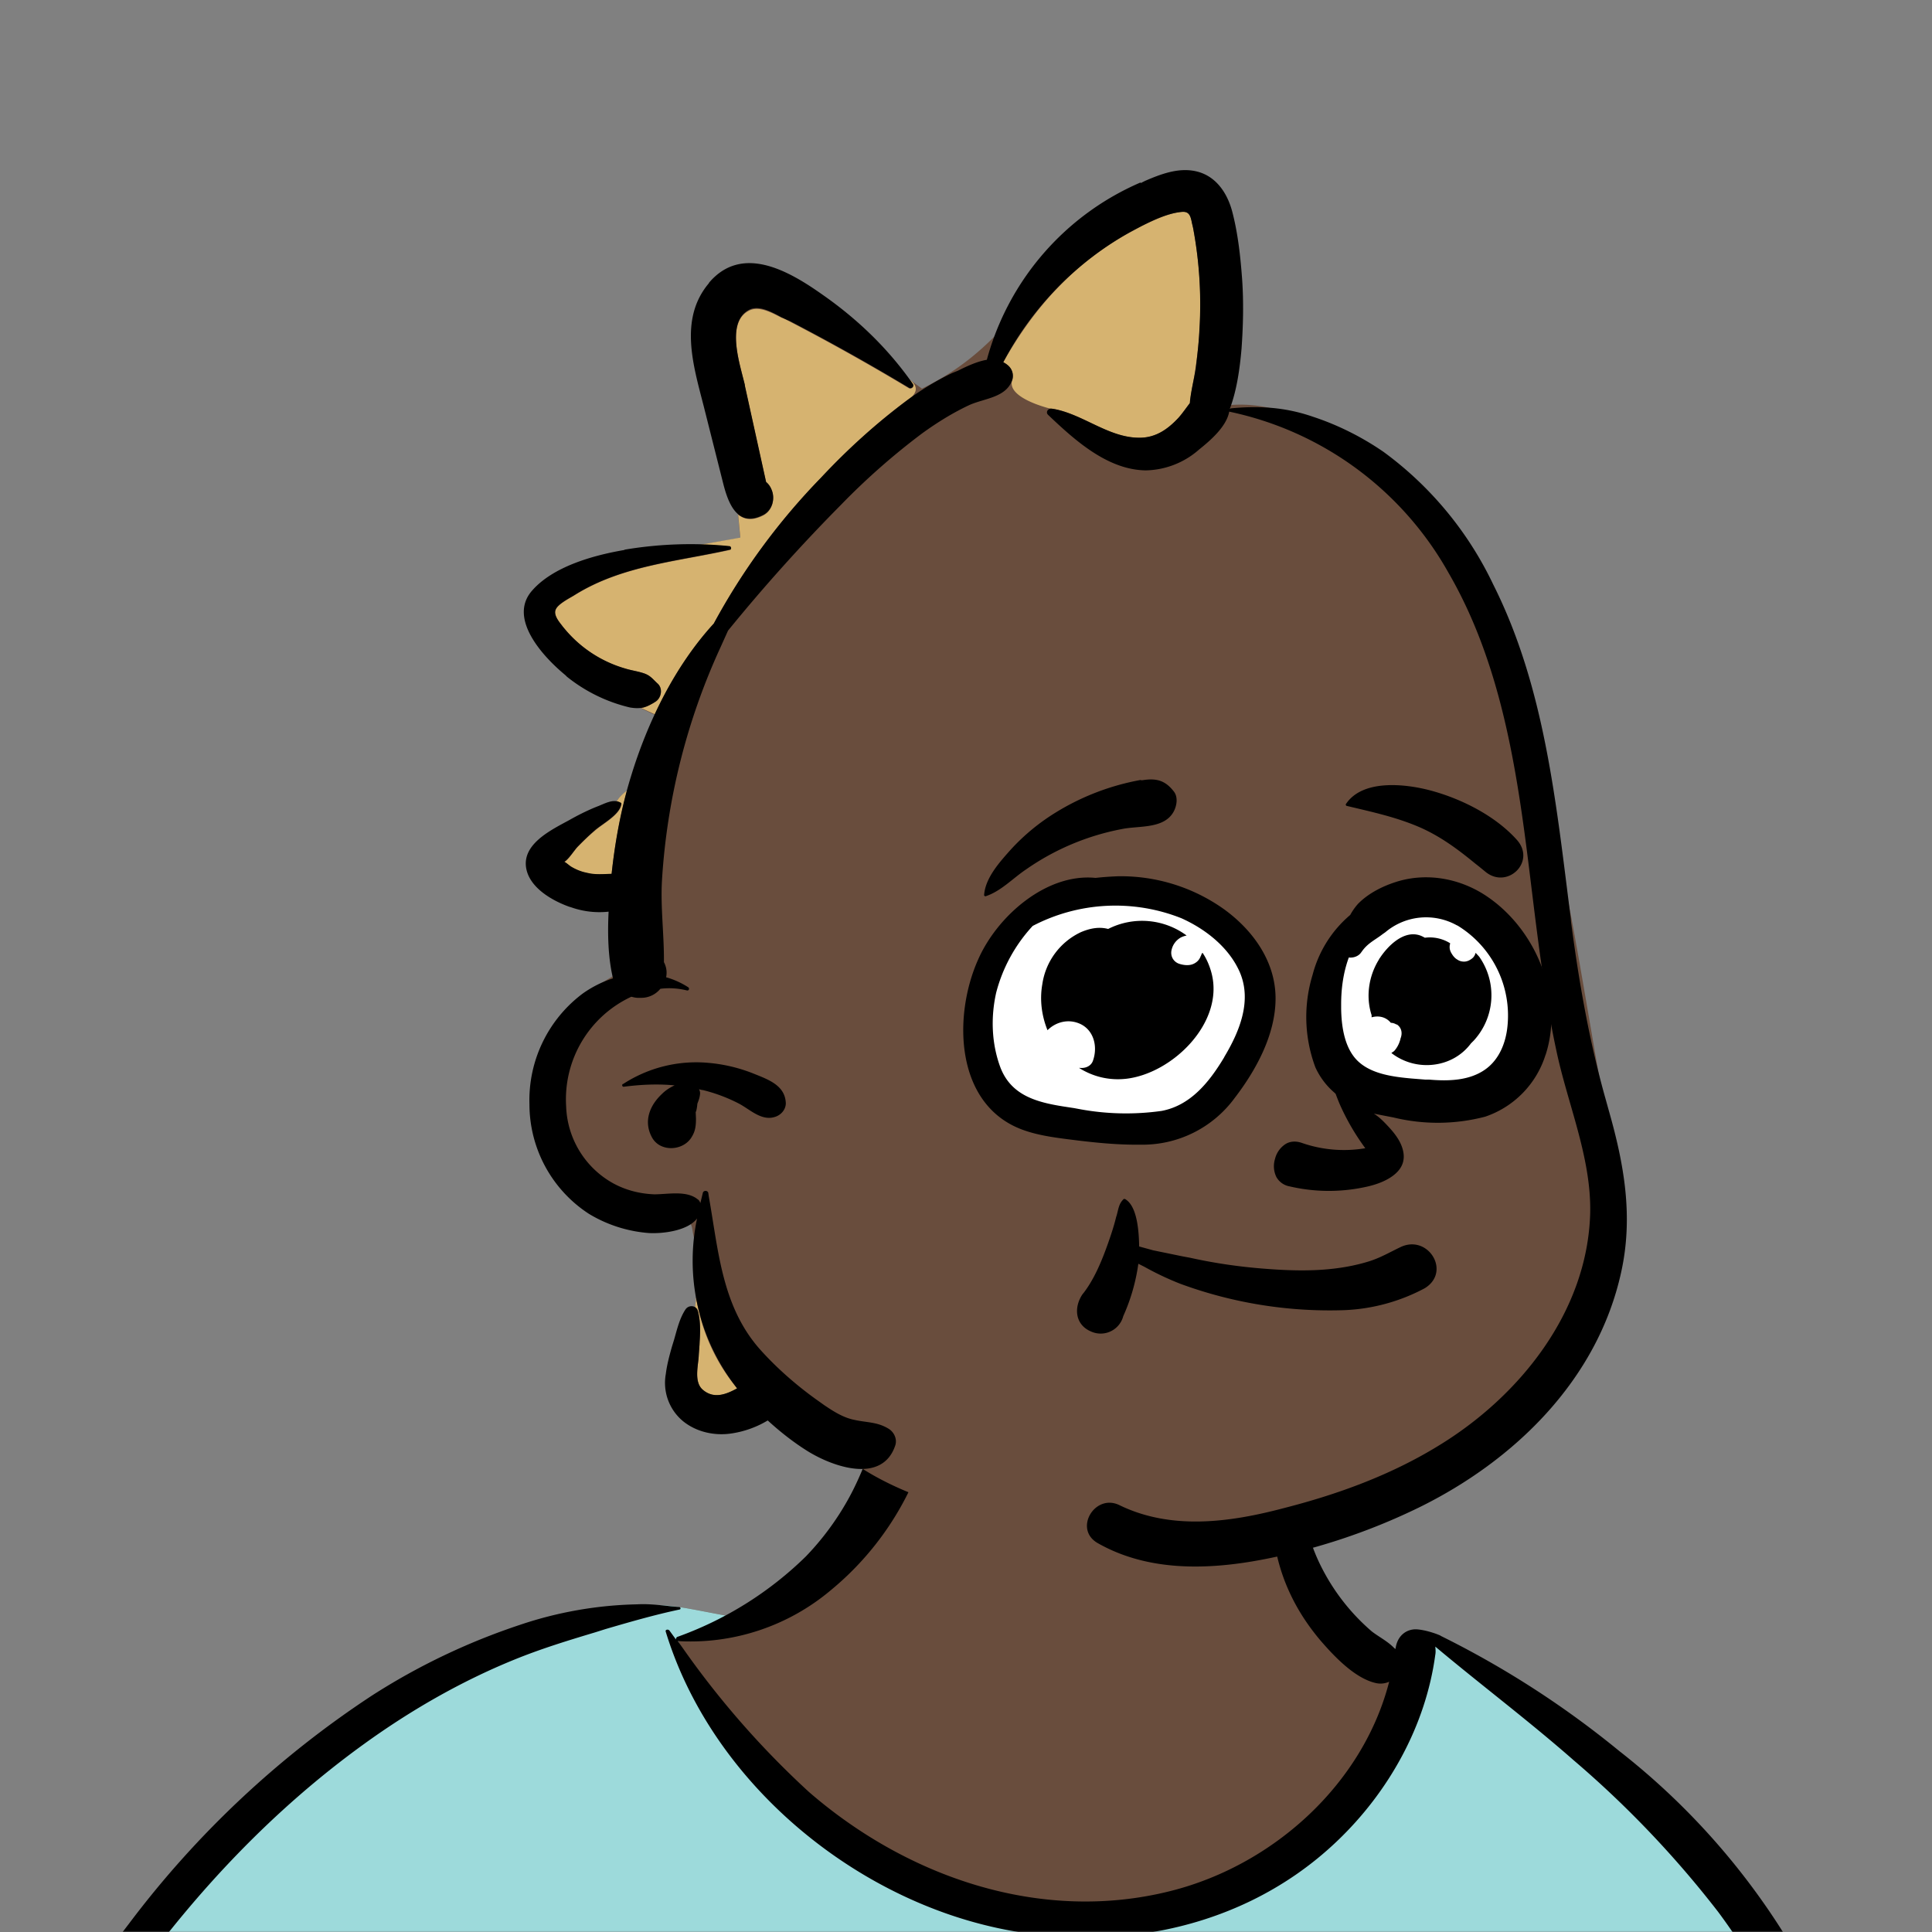 <svg xmlns="http://www.w3.org/2000/svg" viewBox="0 0 704 704" fill="none" shape-rendering="auto"><rect x="0" y="0" width="704" height="704" fill="#808080" stroke="none"/><mask id="viewboxMask"><rect width="704" height="704" rx="0" ry="0" x="0" y="0" fill="#fff" /></mask><g mask="url(#viewboxMask)"><g fill-rule="evenodd" clip-rule="evenodd"><path d="M705.3 1074a2351.1 2351.1 0 0 1-15.6-101c-1-7.7-2.5-16.4 2.7-22 7.3-8 14-14.8 14.8-26.2.8-10.7-2.8-22.4-5-32.8a809.4 809.4 0 0 0-17.3-64.7c-6.6-21.7-13.9-43.2-21.3-64.6-6.9-20-13.5-40.3-22.5-59.5-17-36.5-46-63.5-81.6-81.6-9-4.5-27-20.5-36.3-24-8.5-3.4-8.5 6.3-16.9 2.6-6.7-2.9-13-6.7-16.7-13.2-4-7-14.3-16.9-15.9-25-3.3-17.4.3-32.2-12-45.3a90 90 0 0 0-41.1-23.8c-33.7-9.3-78.5-2.8-98.8 28.5-9.7 14.9-13 33-26.2 45.1-11.4 10.7-8.8 18-23.6 23.4-.9.3-23.6-4.5-24.4-4.2-16.2-3.5-31.7 6.2-46.5 11.8a325.4 325.4 0 0 0-63 32.3 399.2 399.2 0 0 0-102.3 98.5 482.5 482.5 0 0 0-76.4 161c-1.7 6.4-3.5 13-1.5 19.4 1.7 5.3 5.4 9.2 9.8 12.4 6 4.3 18 7 17.7 15.7-.1 6.6-2.4 13.5-3.5 20-1.3 7.7-2.3 15.5-3.4 23.2-4.8 35.4-8.6 71-10.3 106.6a920 920 0 0 0-.5 106c.1 2.3.8 4.5 2 6.2-1 .4-1.2 2.4.1 2.7l2.7.5a12 12 0 0 0 7 2.4l5.5.2c19.3 4 38.6 7.9 58.1 10.8 23.8 3.5 47.6 6.3 71.5 8.7 49.2 4.8 98 3.2 147.1.6a1877 1877 0 0 1 147.4-2c49.2 1.4 98.4 3.5 147.6 4.4 55 1 110-.5 164.8-5 7.5-.5 12.2-6.5 10.7-14-8.9-44.7-19-89.1-27-134Z" fill="#694d3d"/><path d="m201 597.5 1.2-.4c14.5-5.7 29.6-14.8 45.4-11.4.5-.2 10.8 1.9 17.9 3.2l-6.7 7L247 598c40.7 67.1 88.8 100.7 144.3 100.7 55.5 0 97.7-33.6 126.4-100.7l4-1c.4 0 1 .2 1.5.4 9.3 3.6 27.4 19.6 36.3 24.1 35.6 18 64.5 45 81.6 81.6 8.7 18.6 15.2 38 21.8 57.5l.7 2c7.4 21.4 14.7 43 21.3 64.6 6.3 20.4 12 41 16.6 61.8l.7 2.9c2.2 10.4 5.8 22 5 32.8a29 29 0 0 1-3 10.7l-80.4 29 38.4 261.3c-35.1 1.5-70.3 2-105.5 1.3-49.2-.9-98.4-3-147.6-4.3-47.7-1.2-95.3-.7-143 1.7l-12 .6a946.3 946.3 0 0 1-139.5-1l-3.1-.3v-38.3l16.3-212.9-83-15.6-81.3-39.5a21.7 21.7 0 0 1-5.6-8.8c-1.9-6-.5-12 1-18l.5-1.3a492.8 492.8 0 0 1 76.4-161A399.3 399.3 0 0 1 138 629.7c19.8-13 40.9-23.9 63-32.3Z" fill="#9ddadb"/><path d="M232.2 584.6c5.1-.3 10.3.6 15.4 1 .4.1.6.8 0 .9-9 1.9-18 4.5-26.9 7.1l-3.8 1.2c-10 3-19.8 6-29.6 10-19.4 7.9-37.8 18.5-54.8 30.8C67.2 682.8 20 754.3-9.9 828.3a526 526 0 0 0-24.3 77c-.4 1.6-2 5.4-1 7 .7 1.3 3.6 2.1 5 2.9l4.5 2.3 25.2 12.9 2.3 1.1c38 18.6 78.4 34.4 121 35.5l.4-3.7a342 342 0 0 1 9.9-60c.3-1 1.6-.6 1.7.3 3 23.1 2 46.4 1 69.7-1.8 41-4.3 82.2-6.5 123.3-1.2 20.6-2.6 41-3.9 61.7-1.3 20.5-1.7 41.6-4.7 62-.6 4.6-6 7-10 6.6-4.4-.5-7.9-4.5-8-9 0-11.9 1.5-24 2.4-35.8l2.5-33.8c3.1-41.1 6.8-82.2 10.2-123.3a4771 4771 0 0 1 3.8-43.7C76.4 979.8 34.2 963-6.1 943.5c-.6 13.2-2 26.5-3.4 39.6-3.8 36.8-7.1 73.6-9.6 110.5a2254.2 2254.2 0 0 0-4.2 92.7l-.2 7c0 4.4-.5 8.5-4.3 11.7-3.7 3.3-8.9 3.5-12.6 0-5-4.6-4.2-10.9-4-17.1a1675.6 1675.6 0 0 1 1.8-47.2 1321 1321 0 0 1 10.5-109.5l2-14c3.5-26 7.5-52.7 15.5-77.9-3.1-1.5-6.2-3-9.3-4.7-5.5-2.7-11.2-5.4-16.6-8.4-4.2-2.5-7.9-5.8-9-10.8-1.4-5.5.6-11.5 2-16.9v-.4a502 502 0 0 1 26.6-80 523.2 523.2 0 0 1 67.8-117 353.8 353.8 0 0 1 88.7-83.3 239 239 0 0 1 53.8-25.7 142.6 142.6 0 0 1 42.8-7.5Zm90.1-66c6-6.5 18.1.2 15.2 8.8a108.2 108.2 0 0 1-34.7 52A79.4 79.4 0 0 1 247 598l1.7 2.4a321.1 321.1 0 0 0 46.1 52.6c36 31.2 84.8 48 132 36 37.1-9.4 69.8-38.8 79.4-76.2-1.3.6-3 .9-4.8.5-7.7-1.7-15.3-9.8-20.3-15.6-5.3-6.3-9.5-13-12.6-20.7-5.6-14-7.4-32.1.3-45.7 1-1.7 3-.7 3.3 1l.3 2.5c1.5 12.7 3.3 25 9.3 36.6a76 76 0 0 0 18.2 23.1c2.6 2 5.8 3.6 8.1 6l.5.4c.6-5 4.1-7.3 7.6-7.2 3.3.2 7.3 1.6 8.8 2.3l.1.1a341 341 0 0 1 65.1 42 259 259 0 0 1 88.4 129c7.5 25.3 11.8 51.4 16.3 77.4l2.8 16c4.2 23.9 8.9 48.4 18.4 70.7 2.5 5.7.6 11.1-5.5 13.4A1493 1493 0 0 1 688 953c3.7 16 6 32.5 8.7 48.5 6 34.1 13.2 68 19.4 102 3.2 17.5 6.1 35 9.3 52.3l4.7 25.2 2.4 13.6.1.7c.5 2.4 1 4.9.4 7.3-.8 2.7-2.9 4.6-4.8 6.6-1.6 1.6-3.8 1.6-5.7.7l-.7-.3c-3.4-1.6-6-3.2-7.3-7-.7-2.5-1-5.2-1.5-7.7a3535.6 3535.6 0 0 1-7.8-43.6l-1.6-9.1c-5.2-31.4-10.2-62.9-12.8-94.5-1-14-2.3-28.1-3.5-42.2l-.9-10.5c-1.1-13.3-2.5-27-2.7-40.5l-4.5 1.6L657 964c-5.5 2-12.5 6-18.4 5.2-2.9-.3-5-1.2-6.8-2.9 2 28.8 4.8 57.4 8.5 86a1965.7 1965.7 0 0 0 22 135c.6 3.2 1.4 6.4 1.9 9.6.5 3.7-.5 5.9-2.5 9-1.7 2.4-5 3.7-7.8 2-3.6-2.3-5.5-4.3-6.5-8.4-1-3.7-1.6-7.6-2.3-11.4a1654.2 1654.2 0 0 1-11.4-65.2c-7.8-52-12.7-104.4-15.2-156.8a1388 1388 0 0 1-1.4-77.8c0-13.3.5-26.6 1.4-39.9 1-13.4 3-26.5 4.8-39.8 0-.5.7-.5.7 0 .8 14.9 2.1 29.8 2.8 44.7.6 14.3.9 28.5 1.4 42.8.6 18.7 1.5 37.5 2.7 56.2a9.6 9.6 0 0 1 8.5-3.1c4.7-1 9.7-3.4 14.1-5l16.8-5.5 26.4-8.7a679 679 0 0 1-18-80.8l-2-12.3c-4-24.2-8.5-48.5-15.8-72a229.8 229.8 0 0 0-34.8-68.2 370.2 370.2 0 0 0-52.7-55.3C557 627 539.7 614 523 600c.1.9.2 2 0 3-3.5 25.9-17 50-35.8 67.9-37.7 36-93.6 43.4-142 26.5-46.7-16.3-88-55-102.6-102.8-.3-.8.8-1 1.3-.5l2.4 3.3c0-.4.2-.9.7-1a129 129 0 0 0 46.6-29.2 100.2 100.2 0 0 0 21.3-33.3l.4-1c1.7-5 3.2-10.2 7-14.2Z" fill="#000"/></g><g transform="matrix(.998 0 0 1 156 62)"><g fill-rule="evenodd" clip-rule="evenodd"><path d="M434.8 366.8c-17-76.6-20.2-160.8-64.8-227.6-19.5-27.3-50.8-62.9-87.4-51.6 1.5-16.2 3-32.3 4.3-48.5.7-9.3 4.2-21.6-3.6-28.7C270.3 0 249 16 239 25c-21.7 20.7-30.2 40.8-58.7 54.6C169 71.4 157.7 63 146.2 55c-11.9-8-28.8-21.1-41-6.2-10.4 12.6-3.8 32.5.4 46.4 2 7 4.2 14.8 7 22.1.3 5.6.8 11.1 1.4 16.7-21.1 3.7-42.8 6.9-63 14.3-11 6-10 19.4-2.2 27.5a121.6 121.6 0 0 0 42.5 26.1c-2.9 10.2-10 18.8-18.7 24.4-3 1.9-4.7 4.6-5.3 7.5a59.2 59.2 0 0 1-14.4 5c-6.4 1.3-10 8.7-8.4 14.6 4.6 14.4 20.8 6.2 31.3 5.2.3 10 .4 20.5 5 29.8-24.4 6.4-45.5 29.8-39.9 56 5.1 25.2 32.3 32.9 53.8 38.6 1.6 1 1.6 1.9 2 4.3 3.6 16.3.7 34.2-5 49.6-1.5 4.3.8 9.5 4.2 12 17.5 11.2 23.3-22.7 43.2-1.1-1.5-.2-5.2-2-5 .6 25.9 45.4 102.2 48.2 149 49.3 5.7 2.7 12.1 1.2 18.5-.6 6.2-.3 12.3-.8 18.4-1.4 11.1-2 30.8.4 31.5-15.3 28.8-11.4 53.5-31 70.4-57a67.3 67.3 0 0 0 12.9-56.5Z" fill="#694d3d"/><path d="M97.9 411a68.5 68.5 0 0 0 15 33l-.5.2-.5.3c-4 2-8 3-11.6 0-3.2-2.8-1.8-8.4-1.5-12.2V431l.3-2.9v-1.2c.3-3.8.4-7.6-.6-11.1-.2-.7-.6-1.1-1-1.4 0-1 .2-1.8.3-2.8v-.5ZM72.6 226.2c-2.7 10-4.5 20-5.6 30.3-3 0-6 .4-9-.3-2.1-.5-4-1.3-5.9-2.3-.6-.4-1.5-1.4-2.3-1.8 1.6-1 3.6-4.3 4.9-5.6 2-2 4-4 6.2-5.8 2.8-2.5 9.1-5.7 9.7-9.6 0-.2 0-.4-.2-.5-.6-.3-1-.5-1.6-.5.8-1.4 2-2.6 3.4-3.7l.4-.2Zm56.7-172.4.5.2 2.3 1.2a807 807 0 0 1 43.5 24.3c.9.4 2-.6 1.4-1.4l-1.3-1.9.2.2c1.6 1.2 4.2 3.8-.6 7.3-11.6 8.3-22 18.2-31.8 28.4a239.8 239.8 0 0 0-39.2 53.2 131 131 0 0 0-21.5 33l-5-2.3c1.3-.2 2.5-.7 4-1.6l.4-.2.7-.4c2.3-1.3 3-5 .8-6.8-1.8-1.6-2.6-2.9-5-3.7-2.2-.7-4.4-1-6.6-1.6a45 45 0 0 1-22.2-14.5l-.7-.8-.6-.9c-1.3-1.6-2.8-3.7-2-5.5.8-1.7 4.5-3.7 6.2-4.7l1-.6c17.2-10.6 37.1-12 56.4-16.3.7-.1.5-1.2-.2-1.3-3.6-.3-7.1-.5-10.7-.6l14.7-2.6-.8-8.4c2.2 1.8 5.1 2.4 9.2.3 3.3-1.7 4.4-6 3-9.3-.4-1-1-2-1.8-2.6l-.2-.2L121 103l-5.3-24-.1-.8-.2-.7-1-4.2c-2-7.8-4.1-18.4 2.6-22 3.8-2.1 8.7.8 12.3 2.6Zm149.5-35.2.1.7.4 1.7a150.7 150.7 0 0 1 1 50.3c-.5 4.5-1.8 9-2.1 13.6-1.4 1.7-2.7 3.6-4.1 5.2-3.8 4.2-8.4 7.4-14.2 7.4-11.3.2-20.7-8.6-31.6-10.5h-.7c-1.8-.4-16.1-4.1-14.4-10.3l.1-.3a5 5 0 0 0-1.3-5 8 8 0 0 0-2-1.4c11-19.6 25.9-36.3 46.2-47.3l2.8-1.5 1.5-.8c4.7-2.3 10-4.8 14.8-5.2 2.5-.2 3 1.4 3.5 3.4Z" fill="#d6b370"/><path d="m260.2 4.7 1.6-.8C267.6 1.4 274-1 280.3.4c7.3 1.6 11.5 7.9 13.3 14.7 2.1 8 3 16.4 3.6 24.5.6 8.5.4 17-.2 25.4-.6 7-1.7 15.2-4.3 22l.4-.2c10.4-1 19.9-.4 29.8 3 9.2 3 18 7.4 26 12.9a128 128 0 0 1 40 48.3c19 37.7 23 80.4 28.3 121.6l.1 1.3c2.9 22 6.7 43.8 12.8 65.2l1 3.6c5.6 19.6 9 38.6 4.5 58.9-8.6 39.2-39 68.7-74 85.8a228 228 0 0 1-57 18.9c-20 3.8-41.8 4.4-60.1-6-9-5.1-1-18.3 8-13.8 19 9.2 40.5 6.2 60.1 1 19.6-5 38.8-12 56-22.5 29.8-18 54.8-49 55.7-85.1.4-20.3-8.3-39.7-12.4-59.3-3.7-17.2-6-34.7-8.2-52.3l-1.6-13c-4.6-37.3-10.4-75.7-29.6-108.7a120 120 0 0 0-80-58.6c-1 5.5-7 10.6-11 13.8a30.3 30.3 0 0 1-19.5 7.6c-14-.2-26-11.1-35.6-20.2-1.1-1 0-2.5 1.3-2.3 11.1 1.7 20.7 10.7 32.1 10.6 6 0 10.4-3.2 14.3-7.4 1.4-1.6 2.7-3.5 4-5.2.4-4.6 1.7-9 2.3-13.6.5-4.3 1-8.6 1.2-12.9a150.7 150.7 0 0 0-2.3-37.4l-.4-1.7c-.5-2.3-.8-4.3-3.6-4.1-6.1.5-13 4.2-18.3 7A116.4 116.4 0 0 0 210 70a8 8 0 0 1 2 1.4 5 5 0 0 1 1.3 5c-2.2 6.5-10.1 6.7-15.7 9.2-6 2.8-11.8 6.4-17.2 10.3a252.8 252.8 0 0 0-29.6 26 630.9 630.9 0 0 0-41.3 45.9l-2.8 6.2a237.3 237.3 0 0 0-21.3 84.6c-.6 10 .8 20 .7 30 .9 1.7 1.2 3.6.8 5.5 2.8.8 5.5 2 8 3.6.7.4.3 1.4-.4 1.2-3.3-.8-6.5-1-9.7-.6a9 9 0 0 1-7 3.3h-1.1c-.9 0-1.7-.2-2.5-.4a41.2 41.2 0 0 0-23.8 40 33.3 33.3 0 0 0 17.2 28c4.6 2.5 9.7 3.8 15 4 5 0 11.7-1.5 15.8 1.8.5.3.8.8 1 1.4l.9-3.7c.2-1 1.8-1 2 0l.2 1.4c3.5 19.5 4.7 39.7 18.5 55.4 6.5 7.3 14.3 14 22.2 19.5l1.4 1c3.4 2.3 7 4.6 11.1 5.4 4.5 1 8.3.7 12.4 3.2 2 1.2 3.2 3.7 2.5 6-4.7 14.3-22.8 7.9-32 2.2-5-3.1-10-7-14.6-11.2a36 36 0 0 1-13 4.7c-6.2 1-13-.4-18-4.5a18.1 18.1 0 0 1-6.2-17.2c.4-3.3 1.3-6.6 2.2-9.8l.8-2.6c1.1-3.8 2-7.8 4.2-11.1 1.2-1.7 3.9-1.5 4.5.6 1.3 4.8.7 10.2.4 15.2l-.1 1.2c-.2 3.7-1.8 9.5 1.5 12.3 4 3.4 8.3 1.8 12.5-.5l-1.2-1.6A74.6 74.6 0 0 1 98.2 382c-3.5 4.6-12.8 5.6-17.7 5.3-7.7-.6-15.2-3-21.8-7A47.6 47.6 0 0 1 37 340.4 48.5 48.5 0 0 1 56.5 300c3.4-2.4 7.2-4.3 11-5.5-1.8-7.6-2-16-1.6-24.3a31 31 0 0 1-13.7-1.6l-.7-.2c-6.4-2.3-14.5-7-15.7-14.1-1.5-8.9 9.4-14 15.8-17.5 3-1.7 6-3.2 9.1-4.5l1-.4c2.7-1 5.9-3 8.6-1.4.2 0 .3.3.2.5-.5 3.8-6.8 7.1-9.6 9.5a106 106 0 0 0-6.2 5.9c-1.3 1.3-3.3 4.6-5 5.6.8.4 1.8 1.3 2.4 1.7 1.8 1.1 3.7 1.9 5.8 2.3 3 .8 6 .5 9.1.4 1.3-12.1 3.5-24 7.1-35.6 6-19.6 16-40.2 30.2-55.6a239.8 239.8 0 0 1 39.2-53.2 237.6 237.6 0 0 1 31.7-28.4c5.1-3.7 10.5-7 16.2-9.7l2-.8c3-1.5 7-3.4 10.6-4a98.4 98.4 0 0 1 56.1-64.6ZM71.2 333a49 49 0 0 1 31.2-7.7 58 58 0 0 1 15.9 3.7l2 .8c5 2 10.1 4.3 10.3 10.2 0 2.3-1.7 4.2-3.7 4.9-5 1.8-9.2-2.5-13.3-4.7a59.8 59.8 0 0 0-13.3-5c-.5 0-1-.2-1.4-.3.3.5.4 1 .4 1.6-.1 1.4-.5 2.4-1 3.7 0 .4-.3 2.8-.6 3l.1 2.4c0 2.5-.2 4.5-1.5 6.6-3 5.3-11.8 5.8-14.7 0-3-5.8-.6-11.5 3.8-15.6 1.2-1.2 2.8-2.3 4.6-3.1-6.2-.6-12.4-.3-18.6.5-.6 0-.7-.8-.3-1Zm.5-194.7c12.5-2.1 25.6-2.6 38.3-1.3.6 0 1 1.1.1 1.3C91 142.6 71 144 53.8 154.6l-.8.5c-1.7 1-5.6 3-6.4 5-1 2.1 1.6 5 2.8 6.5a45 45 0 0 0 22.6 15c2.2.7 4.5 1 6.6 1.7 2.5.8 3.3 2 5.1 3.7 2.2 1.9 1.4 5.5-.9 6.8l-.6.4c-3 1.7-4.7 2.2-8.5 1.6a58.1 58.1 0 0 1-23-11.2l-.6-.6c-7.8-6.4-21-20.4-12.3-30.6 7.7-9 22.7-13.1 33.9-15Zm30.8-97.2c12-14.2 29-4.5 41.1 4 13 9 24.3 19.8 33.4 32.8.6.9-.6 1.9-1.4 1.4A807 807 0 0 0 132.1 55l-2.3-1c-3.7-1.9-8.9-5.2-12.8-3-8.3 4.6-3.2 19.7-1.4 27l.1.7 5.3 24 2.4 10.9a7 7 0 0 1 2 2.8c1.4 3.2.3 7.5-3 9.2-9.7 5-13-4.7-14.8-12l-4.5-17.8-2.5-9.9c-3.8-14.8-9.1-31.8 2-44.8Z" fill="#000"/></g></g><g transform="translate(315 248)"><g fill-rule="evenodd" clip-rule="evenodd"><path d="M95 163c26.5 0 48-18.8 48-42s-21.5-42-48-42-55.2 18-55.2 41.2c0 9.9 7.8 27 14.2 34.2 8.8 9.8 25.7 8.6 41 8.6ZM209.3 155c20.2 0 36.7-17 36.7-38s-16.5-38-36.7-38C189 79 167 95.3 167 116.3c0 8.9 6 24.4 10.9 31 6.7 8.7 19.7 7.7 31.4 7.7Z" fill="#fff"/><path d="M94.3 189c.2-.1.6-.2.8 0 4.4 2.7 4.9 12 5 17.2l5.1 1.4 10.7 2.2 2.7.5c9 2 18 3.3 27.1 4 8.8.7 18 1 26.7-.2 3.8-.5 7.6-1.3 11.2-2.4 4.3-1.3 7.8-3.4 11.8-5.3 10-4.7 18.5 9 8.8 15a68 68 0 0 1-29.2 8 157.6 157.6 0 0 1-59.9-9.6 107 107 0 0 1-12.2-5.7l-1.1-.6-2-1a70 70 0 0 1-5.5 19.1 8.5 8.5 0 0 1-11.7 5.6c-6-2.5-6.4-9-3-13.8l.2-.2c4-5.2 6.7-11.8 8.9-18 1.1-3.1 2.2-6.4 3-9.7.8-2.3.8-4.7 2.6-6.4Zm153.9-52.7a34.7 34.7 0 0 1-22 22.6 68.2 68.2 0 0 1-33.4.3l-7.2-1.4c2 1.2 3.7 3 5.3 4.7 2.5 2.7 4.7 5.6 5.4 9 .7 3.3-.4 5.8-2.3 7.7-3 3-7.8 4.6-11.8 5.4a63 63 0 0 1-27.3-.3 6.9 6.9 0 0 1-4.8-3.4 9 9 0 0 1-.5-6.6 9 9 0 0 1 3.8-5.4c1.6-1 3.6-1.2 5.8-.5a46.6 46.6 0 0 0 23.3 2 84.6 84.6 0 0 1-9.3-16 84.3 84.3 0 0 1-1.5-3.8l-.4-.4a26.7 26.7 0 0 1-7-9.3 52.4 52.4 0 0 1-1-33.7A42.6 42.6 0 0 1 177 85.4a22 22 0 0 1 2.8-4c3.8-3.9 9-6.5 14.1-8.1 11.5-3.6 24-1 33.6 5.8 9 6.3 16 15.8 19.7 26.3 3.6 10 4.3 20.8 1 31Zm-155.7-65a64.8 64.8 0 0 1 38.5 12c10.5 7.6 18.8 19 18.8 32.5 0 13.1-7 26-14.9 36.3a41.6 41.6 0 0 1-34.5 17c-7.5.1-15-.6-22.5-1.5l-4-.5c-5.4-.7-11-1.5-16.2-3.4-24.7-9-25.5-41.4-16.3-62 7-16 25-31.6 42.8-29.8 2.7-.3 5.5-.5 8.3-.6Zm23 15.3a65.1 65.1 0 0 0-54.2 2.8A56.8 56.8 0 0 0 48 113.7c-2 8.9-1.7 18.3 1.4 26.9 3.8 10.4 13 13 23.2 14.6l3.9.6 1.6.3a92.6 92.6 0 0 0 30.2.7c10.6-2 17.4-10.6 22.7-19.4l.2-.4c5.5-9.2 10.1-20.4 5.5-30.9-4-9-12.5-15.6-21.2-19.5Zm100.4 2.6a23 23 0 0 0-26.1 2.5l-1 .7c-2.7 2.1-5.3 3.2-7.4 6.1l-.3.4c-1 1.6-3 2.2-4.6 2-2 5.4-2.8 11.3-2.8 17v1.6c.1 6.8 1.3 15.1 6.7 19.7 4.9 4.2 12.3 5.2 19 5.8l5 .4h1.4c7 .6 14.6.4 20.4-3.7 5.1-3.6 7.5-9.7 8.1-15.7A38.4 38.4 0 0 0 216 89.2ZM88.8 90.5a27.3 27.3 0 0 1 28.6 2.4 8 8 0 0 0-2.1.7c-1.8 1-3 2.7-3.4 4.6-.5 2.2.7 4.3 2.8 5 1.9.6 4.1.8 5.8-.3 1-.6 1.6-1.4 2-2.4v-.1l.1-.1a12 12 0 0 0 .3-.8l.3-.3c1.5 2.2 2.6 4.8 3.3 7.5 4.6 18-14.3 36.5-31.2 38.4-6.4.7-12.2-.9-17-3.9v-.1c2 .3 4.3-.5 5-2.7 1.9-5.5 0-12-6-13.8-3.9-1.2-7.9.1-10.6 2.8-2.1-5.2-2.9-11-1.9-16.7a24.9 24.9 0 0 1 14-19c3.7-1.6 7-2 10-1.2Zm98.7 11 .3-.4c2.9-4.4 8.4-9.9 14.1-8.4.8.2 1.6.6 2.3 1a14 14 0 0 1 9.2 2v.2c-.3 1.1-.2 2.1.3 3.1.6 1.1 1.3 2.1 2.4 2.7.7.5 1.6.7 2.4.7 1.2 0 2.3-.6 3.2-1.4.5-.5.8-1.1 1-1.8l1.3 1.4a24.4 24.4 0 0 1-2 30.6l-1 1c-3.2 4.3-8.1 7.2-14 7.8a21 21 0 0 1-15-4.3l1-.7a9.8 9.8 0 0 0 2-3.4l.1-.3.2-.6v-.2c.8-1.9.5-4-1.3-5.2h-.2a4 4 0 0 0-2-.6c-1.8-2.2-4.5-2.7-7-2v-.8l-.1-.3c-2-6.5-1-13.9 2.8-20Zm-86.8-65.2h.6c5-.8 8.3 0 11.5 4.2 1.5 2 1 5 0 7-3.4 6.7-12.8 5.3-19 6.6a90.4 90.4 0 0 0-34.9 14.7c-4.8 3.2-9.2 8-14.8 9.8-.2 0-.5-.2-.5-.4.4-6.3 5.7-12.1 9.7-16.6A76.5 76.5 0 0 1 69.8 48a89.3 89.3 0 0 1 30.9-11.8Zm74.8 8.6c6.1-9 21.5-7.3 30.6-4.9 11.3 3 23.7 9.2 31.6 18 7.2 8-3.5 18.3-11.5 11.6l-2.2-1.8-1.4-1.1c-6.1-5-12.2-9.6-19.7-13-8.8-3.9-17.8-5.8-27-8-.4 0-.7-.5-.4-.8Z" fill="#000"/></g></g><g transform="translate(279 400)"></g><g transform="translate(179 343)"></g><g transform="translate(203 303)"></g></g></svg>